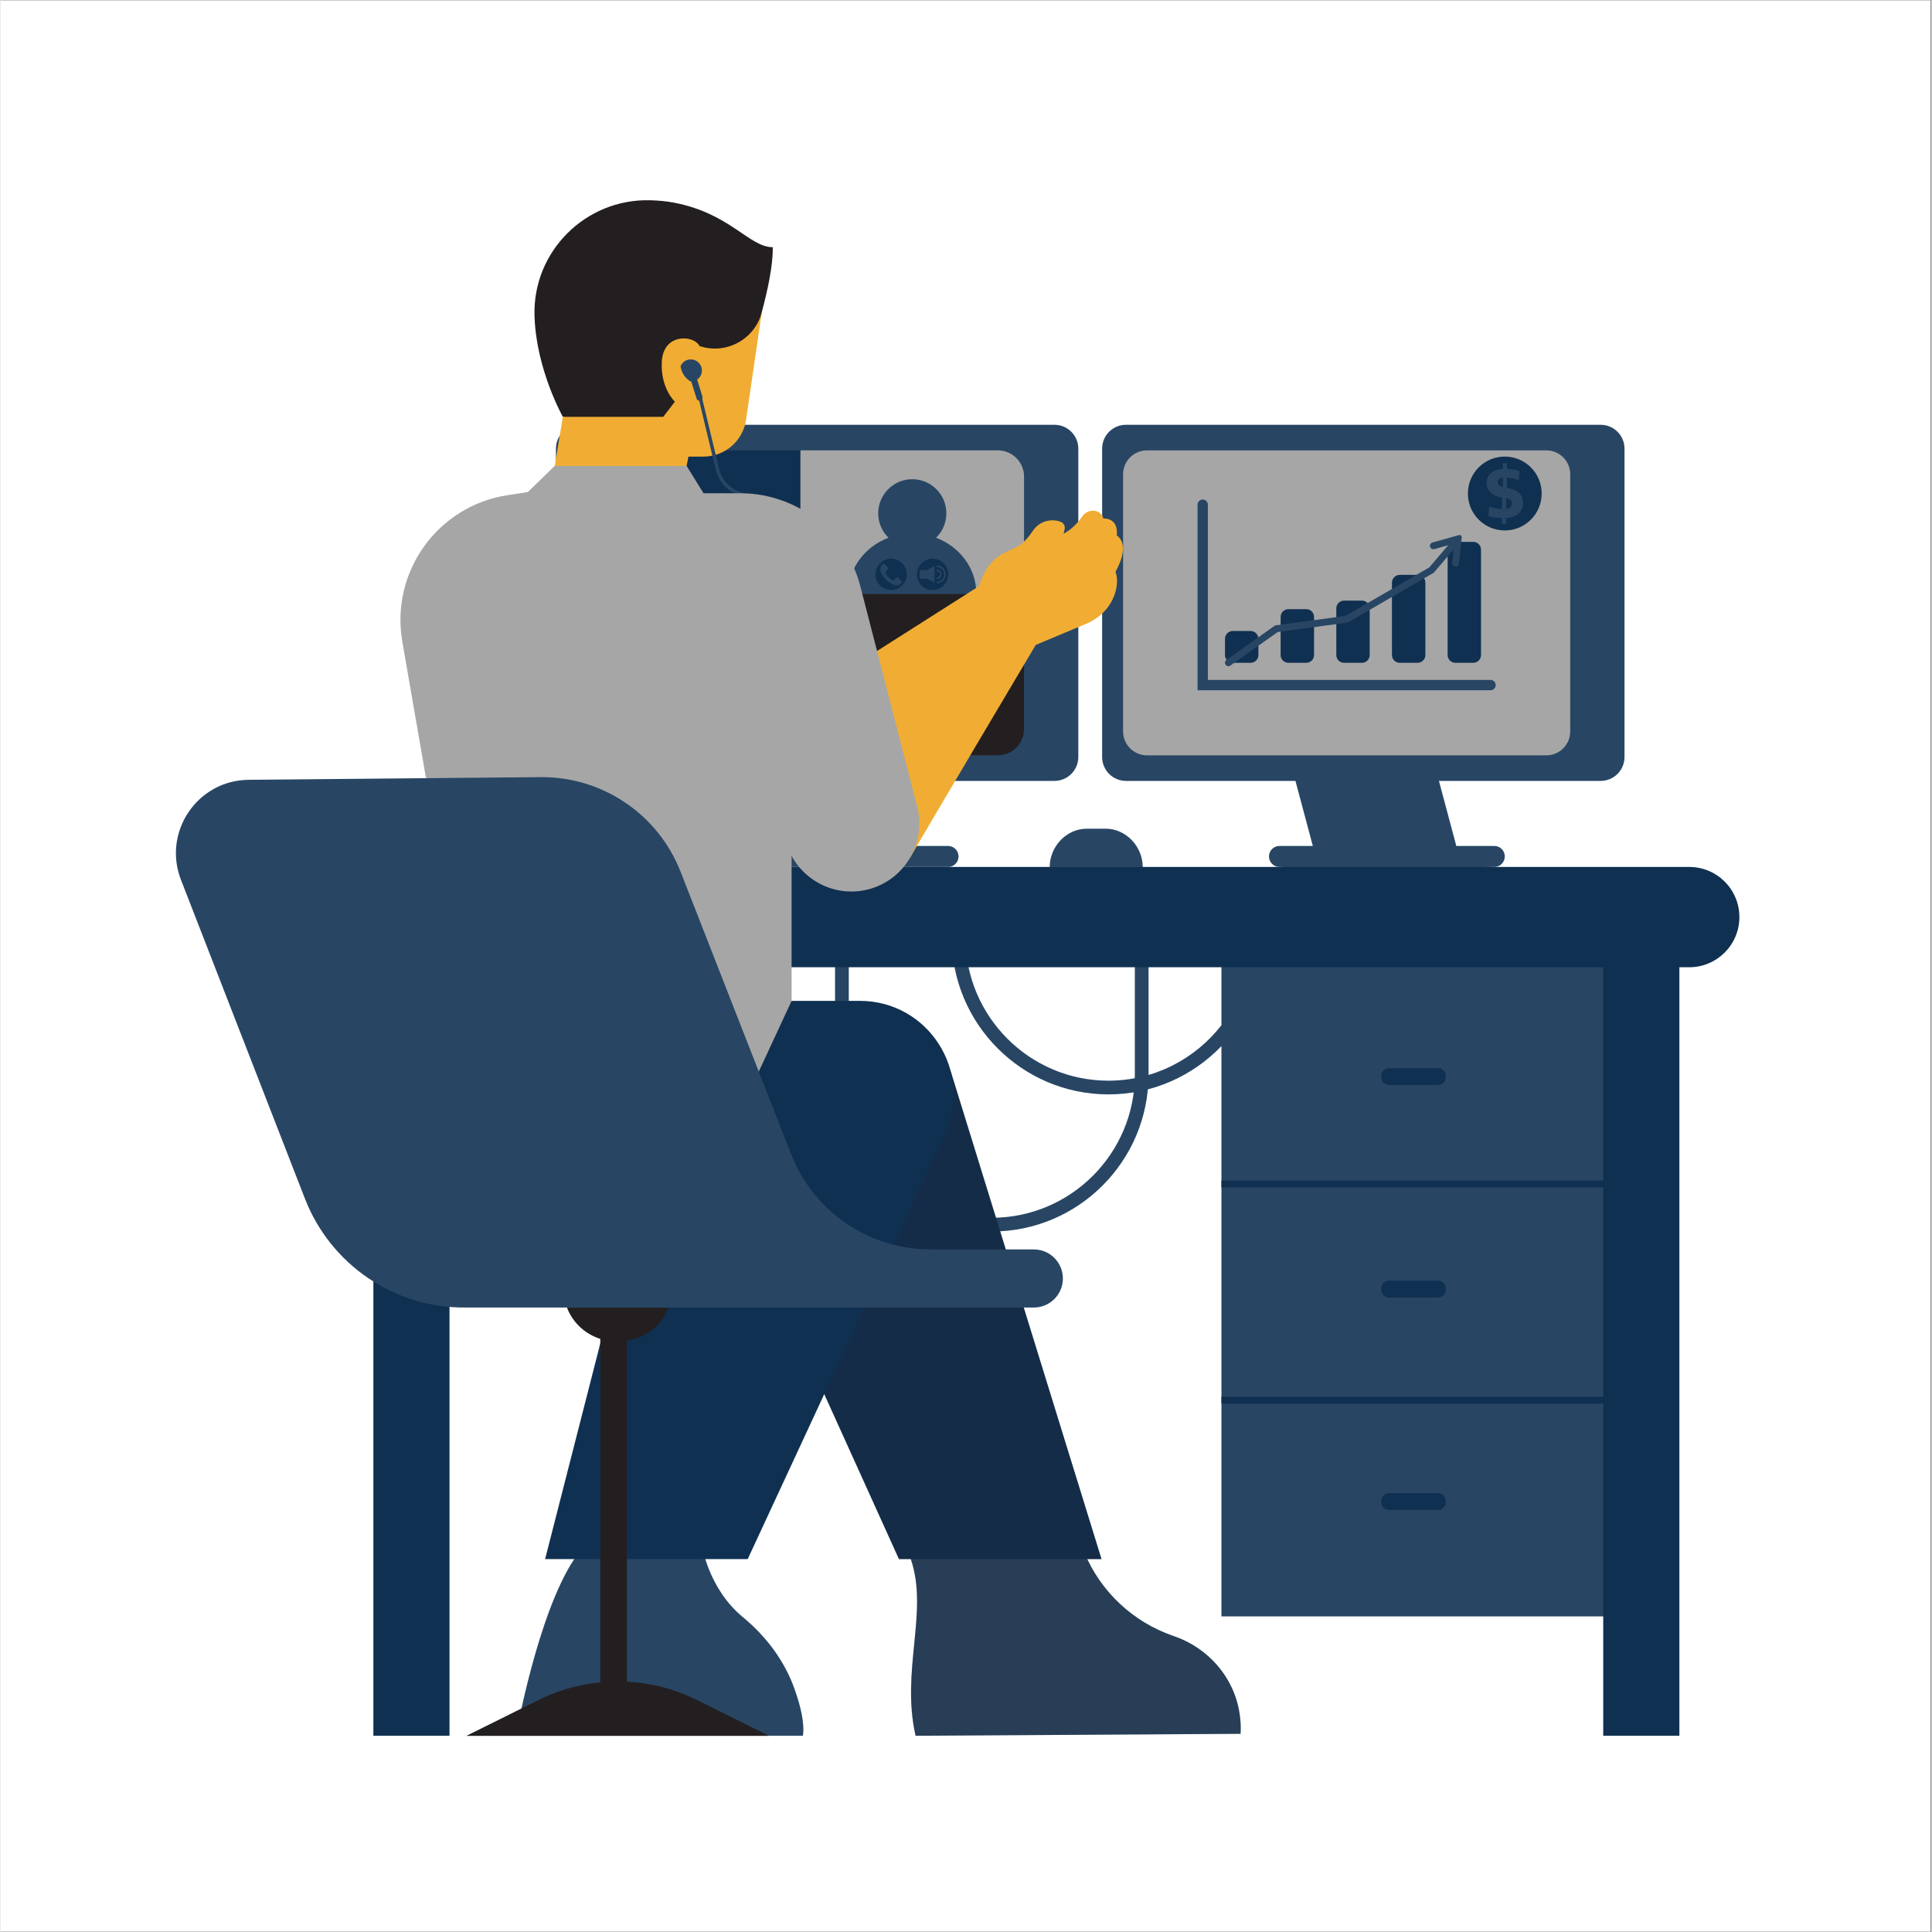 <svg xmlns="http://www.w3.org/2000/svg" xmlns:xlink="http://www.w3.org/1999/xlink" width="300" zoomAndPan="magnify" viewBox="0 0 224.88 225" height="300" preserveAspectRatio="xMidYMid meet" version="1.0"><rect x="0" y="0" width="224.88" height="225" fill="#808080" stroke="none"/><defs><filter x="0%" y="0%" width="100%" height="100%" id="b2c0f4a42b"><feColorMatrix values="0 0 0 0 1 0 0 0 0 1 0 0 0 0 1 0 0 0 1 0" color-interpolation-filters="sRGB"/></filter><clipPath id="057a8d653d"><path d="M 0 0.059 L 224.762 0.059 L 224.762 224.938 L 0 224.938 Z M 0 0.059 " clip-rule="nonzero"/></clipPath><clipPath id="966deffa9c"><path d="M 64 49 L 190 49 L 190 202.223 L 64 202.223 Z M 64 49 " clip-rule="nonzero"/></clipPath><clipPath id="dd5779727f"><path d="M 91 124 L 145 124 L 145 202.223 L 91 202.223 Z M 91 124 " clip-rule="nonzero"/></clipPath><mask id="bccf69135a"><g filter="url(#b2c0f4a42b)"><rect x="-22.488" width="269.856" fill="#000000" y="-22.5" height="270" fill-opacity="0.2"/></g></mask><clipPath id="7320c9bb55"><path d="M 1 0.555 L 53.645 0.555 L 53.645 78.223 L 1 78.223 Z M 1 0.555 " clip-rule="nonzero"/></clipPath><clipPath id="9552310c3f"><rect x="0" width="54" y="0" height="79"/></clipPath><clipPath id="da07f6a9d1"><path d="M 60 65 L 190 65 L 190 202.223 L 60 202.223 Z M 60 65 " clip-rule="nonzero"/></clipPath><clipPath id="fd7af64472"><path d="M 62 23.07 L 120 23.07 L 120 88 L 62 88 Z M 62 23.07 " clip-rule="nonzero"/></clipPath><clipPath id="e46d899cbf"><path d="M 43 52 L 202.512 52 L 202.512 202.223 L 43 202.223 Z M 43 52 " clip-rule="nonzero"/></clipPath><clipPath id="1b8ab5ac91"><path d="M 54 152 L 90 152 L 90 202.223 L 54 202.223 Z M 54 152 " clip-rule="nonzero"/></clipPath></defs><g clip-path="url(#057a8d653d)"><path fill="#ffffff" d="M 0 0.059 L 224.879 0.059 L 224.879 224.941 L 0 224.941 Z M 0 0.059 " fill-opacity="1" fill-rule="nonzero"/><path fill="#ffffff" d="M 0 0.059 L 224.879 0.059 L 224.879 224.941 L 0 224.941 Z M 0 0.059 " fill-opacity="1" fill-rule="nonzero"/></g><g clip-path="url(#966deffa9c)"><path fill="#284664" d="M 115.445 143.422 C 105.379 143.422 97.188 135.223 97.188 125.148 L 97.188 108.215 L 98.789 108.215 L 98.789 125.148 C 98.789 134.34 106.262 141.82 115.445 141.82 C 124.629 141.82 132.102 134.34 132.102 125.148 L 132.102 108.215 L 133.699 108.215 L 133.699 125.148 C 133.703 135.223 125.516 143.422 115.445 143.422 Z M 186.348 49.469 L 131.07 49.469 C 129.539 49.469 128.293 50.715 128.293 52.25 L 128.293 88.164 C 128.293 89.699 129.539 90.945 131.07 90.945 L 186.348 90.945 C 187.883 90.945 189.129 89.699 189.129 88.164 L 189.129 52.25 C 189.129 50.715 187.887 49.469 186.348 49.469 Z M 111.574 99.742 C 111.574 99.066 111.027 98.52 110.355 98.52 L 105.934 98.52 L 103.91 90.945 L 122.738 90.945 C 124.273 90.945 125.52 89.699 125.52 88.164 L 125.52 52.25 C 125.52 50.715 124.273 49.469 122.738 49.469 L 67.461 49.469 C 65.93 49.469 64.684 50.715 64.684 52.25 L 64.684 88.164 C 64.684 89.699 65.93 90.945 67.461 90.945 L 87.195 90.945 L 89.219 98.52 L 85.332 98.52 C 84.656 98.52 84.109 99.066 84.109 99.742 C 84.109 100.418 84.656 100.965 85.332 100.965 L 110.355 100.965 C 111.027 100.965 111.574 100.418 111.574 99.742 Z M 136.676 190.551 L 136.574 190.516 C 131.887 188.902 128.102 185.359 126.211 180.773 C 126.199 180.746 126.191 180.727 126.191 180.727 L 114.074 174.34 L 106.012 181.574 C 108.109 187.676 104.832 194.547 106.57 202.145 L 144.418 201.918 C 144.473 201.109 144.418 200.277 144.285 199.461 C 143.629 195.312 140.641 191.914 136.676 190.551 Z M 136.676 190.551 " fill-opacity="1" fill-rule="nonzero"/></g><path fill="#a6a6a6" d="M 180.031 87.965 L 133.512 87.965 C 131.977 87.965 130.734 86.719 130.734 85.184 L 130.734 55.234 C 130.734 53.699 131.977 52.453 133.512 52.453 L 180.031 52.453 C 181.562 52.453 182.809 53.699 182.809 55.234 L 182.809 85.18 C 182.809 86.719 181.562 87.965 180.031 87.965 Z M 119.199 55.504 L 119.199 69.176 L 107.035 73.84 L 93.16 69.176 L 89.938 63.82 L 93.16 52.449 L 116.152 52.449 C 117.832 52.453 119.199 53.82 119.199 55.504 Z M 113.648 69.141 C 113.648 66.188 111.703 63.66 108.957 62.625 C 109.695 61.902 110.152 60.898 110.152 59.781 C 110.152 57.586 108.375 55.809 106.184 55.809 C 103.992 55.809 102.215 57.586 102.215 59.781 C 102.215 60.898 102.672 61.902 103.414 62.625 C 100.664 63.66 98.719 66.188 98.719 69.141 C 98.719 69.152 98.719 69.164 98.719 69.18 L 106.188 71.285 L 113.656 69.18 C 113.645 69.164 113.648 69.148 113.648 69.141 Z M 113.648 69.141 " fill-opacity="1" fill-rule="nonzero"/><path fill="#103051" d="M 128.223 181.574 L 104.633 181.574 L 92.133 153.965 L 110.664 124.773 Z M 103.719 65.059 C 102.711 65.059 101.891 65.879 101.891 66.891 C 101.891 67.898 102.711 68.719 103.719 68.719 C 104.727 68.719 105.547 67.898 105.547 66.891 C 105.547 65.879 104.727 65.059 103.719 65.059 Z M 108.551 65.059 C 107.543 65.059 106.723 65.879 106.723 66.891 C 106.723 67.898 107.543 68.719 108.551 68.719 C 109.559 68.719 110.379 67.898 110.379 66.891 C 110.379 65.879 109.562 65.059 108.551 65.059 Z M 108.551 65.059 " fill-opacity="1" fill-rule="nonzero"/><g clip-path="url(#dd5779727f)"><g mask="url(#bccf69135a)"><g transform="matrix(1, 0, 0, 1, 91, 124)"><g clip-path="url(#9552310c3f)"><g clip-path="url(#7320c9bb55)"><path fill="#231f20" d="M 53.414 77.922 L 15.566 78.148 C 13.828 70.551 17.109 63.68 15.008 57.578 L 13.633 57.578 L 1.133 29.965 L 19.664 0.777 L 37.219 57.582 L 35.562 57.582 C 37.551 61.777 41.16 65.004 45.57 66.52 L 45.672 66.555 C 49.637 67.918 52.625 71.32 53.285 75.469 C 53.414 76.277 53.469 77.109 53.414 77.922 Z M 53.414 77.922 " fill-opacity="1" fill-rule="nonzero"/></g></g></g></g></g><g clip-path="url(#da07f6a9d1)"><path fill="#284664" d="M 189.129 109.938 L 189.129 188.242 L 142.188 188.242 L 142.188 121.828 C 138.859 125.293 134.195 127.453 129.031 127.453 C 118.965 127.453 110.777 119.254 110.777 109.18 L 110.777 105.84 L 112.375 105.84 L 112.375 109.18 C 112.375 118.375 119.848 125.855 129.031 125.855 C 134.375 125.855 139.137 123.32 142.188 119.391 L 142.188 109.938 L 145.672 109.938 C 145.684 109.688 145.688 109.434 145.688 109.18 L 145.688 105.84 L 147.289 105.84 L 147.289 109.18 C 147.289 109.434 147.281 109.688 147.27 109.938 Z M 86.457 188.332 C 82.391 184.98 81.664 179.867 81.664 179.867 C 81.664 179.867 72.031 175.141 67.57 180.547 C 63.109 185.949 60.344 200.547 60.344 200.547 L 72.07 198.504 L 89.516 202.145 L 93.449 202.145 C 93.66 200.723 93.188 198.727 92.5 196.773 C 91.332 193.441 89.18 190.578 86.457 188.332 Z M 104.52 67.266 C 104.473 67.215 104.387 67.215 104.34 67.262 L 104.098 67.504 C 104.012 67.586 103.879 67.598 103.785 67.527 C 103.441 67.285 103.215 67 103.094 66.824 C 103.027 66.727 103.039 66.594 103.121 66.512 L 103.359 66.277 C 103.41 66.23 103.41 66.148 103.359 66.098 L 102.938 65.672 C 102.887 65.621 102.805 65.621 102.754 65.676 L 102.68 65.762 C 102.457 66.008 102.402 66.363 102.539 66.672 C 102.648 66.914 102.82 67.207 103.098 67.488 C 103.379 67.77 103.684 67.949 103.949 68.074 C 104.285 68.23 104.684 68.152 104.93 67.875 C 104.977 67.824 104.977 67.75 104.926 67.703 Z M 107.293 66.371 C 107.148 66.371 107.031 66.488 107.031 66.637 L 107.031 67.145 C 107.031 67.289 107.148 67.406 107.293 67.406 L 107.895 67.406 L 108.77 67.844 L 108.77 65.934 L 107.895 66.371 Z M 109.027 65.844 L 109.027 66.027 C 109.504 66.027 109.891 66.414 109.891 66.891 C 109.891 67.367 109.504 67.754 109.027 67.754 L 109.027 67.938 C 109.602 67.938 110.074 67.465 110.074 66.891 C 110.07 66.309 109.602 65.844 109.027 65.844 Z M 109.594 66.891 C 109.594 66.578 109.336 66.32 109.023 66.32 L 109.023 66.504 C 109.234 66.504 109.41 66.68 109.41 66.891 C 109.41 67.102 109.234 67.277 109.023 67.277 L 109.023 67.457 C 109.34 67.453 109.594 67.203 109.594 66.891 Z M 109.594 66.891 " fill-opacity="1" fill-rule="nonzero"/></g><g clip-path="url(#fd7af64472)"><path fill="#231f20" d="M 119.199 84.91 C 119.199 86.598 117.832 87.961 116.152 87.961 L 93.16 87.961 L 89.938 75.336 L 93.16 69.176 L 119.199 69.176 Z M 88.641 36.414 C 89.289 34.012 89.984 30.91 89.934 28.789 C 87.188 28.789 84.973 24.84 78.414 23.598 C 77.539 23.43 76.602 23.348 75.641 23.32 C 68.148 23.133 61.969 29.266 62.188 36.766 C 62.188 36.828 62.191 36.887 62.195 36.949 C 62.422 43.109 65.492 48.547 65.492 48.547 C 65.492 48.547 79.938 50.91 80.566 50.711 C 81.188 50.512 87.918 41.102 88.641 36.414 Z M 88.641 36.414 " fill-opacity="1" fill-rule="nonzero"/></g><path fill="#f1ad33" d="M 129.844 66.59 C 130.098 67.266 130.066 68.004 129.898 68.711 C 129.48 70.492 128.16 71.922 126.48 72.629 L 120.562 75.105 C 120.562 75.105 106.871 98.156 105.949 99.863 L 99.59 77.398 L 113.953 68.266 C 115.297 64.078 117.613 64.449 118.988 63.27 C 119.469 62.863 119.883 62.332 120.227 61.82 C 120.93 60.754 122.273 60.324 123.465 60.77 C 123.816 60.902 124.012 61.277 123.926 61.645 L 123.801 62.152 C 123.801 62.152 124.992 61.613 125.969 60.148 C 126.613 59.184 128.16 59.262 128.43 60.379 C 130.34 60.379 129.992 62.355 129.992 62.355 C 131.703 63.559 129.844 66.59 129.844 66.59 Z M 129.844 66.59 " fill-opacity="1" fill-rule="nonzero"/><g clip-path="url(#e46d899cbf)"><path fill="#103051" d="M 67.117 84.91 L 67.117 55.504 C 67.117 53.816 68.484 52.453 70.168 52.453 L 93.156 52.453 L 93.156 87.965 L 70.172 87.965 C 68.484 87.965 67.117 86.598 67.117 84.91 Z M 196.676 100.965 L 173.969 100.965 L 156.77 99.863 L 148.945 100.965 L 133.023 100.965 L 126.316 98.887 L 122.191 100.965 L 82.066 100.965 C 78.844 100.965 76.234 103.578 76.234 106.805 C 76.234 110.027 78.844 112.645 82.066 112.645 L 186.652 112.645 L 186.652 202.145 L 195.52 202.145 L 195.52 112.645 L 196.672 112.645 C 199.895 112.645 202.508 110.027 202.508 106.805 C 202.512 103.578 199.898 100.965 196.676 100.965 Z M 43.422 202.145 L 52.289 202.145 L 52.289 109.562 L 43.422 109.562 Z M 100.086 116.562 L 92.129 116.562 C 79.418 118.555 72.34 146.719 72.34 146.719 L 63.422 181.574 L 87.016 181.574 L 109.98 132.082 C 113.344 124.848 108.062 116.562 100.086 116.562 Z M 143.508 77.191 L 145.582 77.191 C 146.082 77.191 146.492 76.789 146.492 76.285 L 146.492 74.391 C 146.492 73.895 146.086 73.484 145.582 73.484 L 143.508 73.484 C 143.008 73.484 142.602 73.891 142.602 74.391 L 142.602 76.285 C 142.602 76.789 143.008 77.191 143.508 77.191 Z M 156.473 77.191 L 158.547 77.191 C 159.047 77.191 159.453 76.789 159.453 76.285 L 159.453 70.852 C 159.453 70.352 159.051 69.945 158.547 69.945 L 156.473 69.945 C 155.973 69.945 155.566 70.348 155.566 70.852 L 155.566 76.285 C 155.566 76.789 155.969 77.191 156.473 77.191 Z M 162.953 77.191 L 165.031 77.191 C 165.527 77.191 165.938 76.789 165.938 76.285 L 165.938 67.855 C 165.938 67.355 165.531 66.949 165.031 66.949 L 162.953 66.949 C 162.457 66.949 162.047 67.352 162.047 67.855 L 162.047 76.285 C 162.047 76.789 162.453 77.191 162.953 77.191 Z M 169.438 77.191 L 171.512 77.191 C 172.012 77.191 172.418 76.789 172.418 76.285 L 172.418 64.016 C 172.418 63.516 172.016 63.105 171.512 63.105 L 169.438 63.105 C 168.938 63.105 168.531 63.512 168.531 64.016 L 168.531 76.285 C 168.531 76.789 168.934 77.191 169.438 77.191 Z M 149.988 77.191 L 152.066 77.191 C 152.566 77.191 152.973 76.789 152.973 76.285 L 152.973 71.848 C 152.973 71.348 152.57 70.941 152.066 70.941 L 149.988 70.941 C 149.492 70.941 149.082 71.344 149.082 71.848 L 149.082 76.285 C 149.082 76.789 149.492 77.191 149.988 77.191 Z M 175.188 61.777 C 177.562 61.777 179.484 59.852 179.484 57.473 C 179.484 55.098 177.562 53.172 175.188 53.172 C 172.812 53.172 170.891 55.098 170.891 57.473 C 170.887 59.852 172.812 61.777 175.188 61.777 Z M 142.188 163.465 L 186.652 163.465 L 186.652 162.664 L 142.188 162.664 Z M 142.188 138.281 L 186.652 138.281 L 186.652 137.484 L 142.188 137.484 Z M 167.418 126.359 C 167.914 126.359 168.312 125.961 168.312 125.469 L 168.312 125.293 C 168.312 124.797 167.91 124.398 167.418 124.398 L 161.699 124.398 C 161.203 124.398 160.805 124.801 160.805 125.293 L 160.805 125.469 C 160.805 125.965 161.207 126.359 161.699 126.359 Z M 167.418 151.105 C 167.914 151.105 168.312 150.703 168.312 150.211 L 168.312 150.035 C 168.312 149.543 167.91 149.145 167.418 149.145 L 161.699 149.145 C 161.203 149.145 160.805 149.543 160.805 150.035 L 160.805 150.211 C 160.805 150.707 161.207 151.105 161.699 151.105 Z M 167.418 173.887 L 161.699 173.887 C 161.203 173.887 160.805 174.289 160.805 174.781 L 160.805 174.957 C 160.805 175.453 161.207 175.852 161.699 175.852 L 167.418 175.852 C 167.914 175.852 168.312 175.449 168.312 174.957 L 168.312 174.781 C 168.316 174.289 167.914 173.887 167.418 173.887 Z M 167.418 173.887 " fill-opacity="1" fill-rule="nonzero"/></g><path fill="#a6a6a6" d="M 49.531 90.504 L 46.793 74.715 C 45.387 66.594 50.918 58.906 59.055 57.668 L 61.406 57.309 L 64.547 54.258 C 64.547 54.258 72.848 51.418 73.113 51.352 C 73.379 51.289 79.902 54.258 79.902 54.258 L 81.871 57.441 L 85.473 57.441 L 85.879 57.301 C 86.09 57.387 86.695 57.449 86.969 57.465 C 93.207 57.82 98.555 62.168 100.137 68.285 L 106.754 93.914 C 107.816 98.02 105.461 102.23 101.41 103.477 C 97.738 104.602 93.887 102.922 92.129 99.676 L 92.129 116.562 L 84.68 132.613 Z M 49.531 90.504 " fill-opacity="1" fill-rule="nonzero"/><path fill="#f1ad33" d="M 86.824 48.887 C 86.465 51.352 84.355 53.176 81.867 53.176 L 80.117 53.176 L 79.902 54.258 L 64.547 54.258 L 65.488 48.543 L 77.18 48.543 L 78.539 46.777 C 78.539 46.777 76.859 45.254 77.012 42.137 C 77.18 38.727 80.797 39.023 81.398 40.297 C 81.398 40.297 81.418 40.305 81.457 40.316 C 84.523 41.32 87.805 39.527 88.648 36.41 Z M 86.824 48.887 " fill-opacity="1" fill-rule="nonzero"/><path fill="#284664" d="M 123.723 148.891 C 123.723 150.758 122.211 152.273 120.344 152.273 L 77.738 152.273 L 73.371 155.219 L 65.969 152.273 L 54.16 152.273 C 45.898 152.352 38.453 147.305 35.453 139.598 L 21.016 102.469 C 18.848 96.895 22.918 90.871 28.895 90.816 L 62.902 90.504 C 70.094 90.438 76.582 94.824 79.203 101.527 L 92.074 134.426 C 94.691 141.109 101.133 145.508 108.309 145.508 L 120.344 145.508 C 122.211 145.508 123.723 147.023 123.723 148.891 Z M 80.398 44.441 C 80.414 44.441 80.43 44.438 80.445 44.438 L 81.062 46.418 C 81.105 46.559 81.23 46.652 81.367 46.668 L 83.277 54.613 C 83.559 55.883 84.379 56.895 85.469 57.445 L 86.137 57.445 C 86.414 57.445 86.691 57.457 86.965 57.469 C 85.352 57.305 84.023 56.145 83.668 54.523 L 81.73 46.469 C 81.77 46.387 81.781 46.293 81.75 46.199 L 81.129 44.207 C 81.465 43.977 81.684 43.59 81.684 43.148 C 81.684 42.434 81.102 41.855 80.391 41.855 C 79.855 41.855 79.395 42.18 79.199 42.645 C 79.207 42.648 79.273 43.805 80.398 44.441 Z M 128.699 96.508 L 126.512 96.508 C 124.125 96.508 122.188 98.594 122.188 100.98 L 133.023 100.98 C 133.02 98.594 131.086 96.508 128.699 96.508 Z M 143.227 77.516 L 148.73 73.613 L 156.902 72.5 L 166.918 66.699 L 169.223 64 L 169.059 65.543 C 169.035 65.762 169.191 65.957 169.414 65.98 C 169.633 66.004 169.832 65.848 169.855 65.625 L 170.176 62.594 C 170.195 62.41 170.023 62.266 169.848 62.316 L 166.762 63.18 C 166.551 63.238 166.426 63.461 166.484 63.672 C 166.543 63.883 166.766 64.012 166.977 63.949 L 168.602 63.492 L 166.398 66.074 L 156.641 71.723 L 148.434 72.84 L 142.777 76.848 C 142.594 76.973 142.547 77.223 142.672 77.406 C 142.797 77.594 143.047 77.641 143.227 77.516 Z M 177.305 58.613 C 177.305 58.887 177.25 59.129 177.145 59.336 C 177.039 59.543 176.898 59.719 176.719 59.867 C 176.543 60.012 176.336 60.121 176.094 60.195 C 175.855 60.273 175.602 60.312 175.34 60.32 L 175.34 61 L 174.867 61 L 174.867 60.32 C 174.523 60.309 174.23 60.293 173.977 60.266 C 173.727 60.242 173.492 60.191 173.273 60.117 L 173.375 58.992 C 173.5 59.043 173.617 59.082 173.734 59.117 C 173.848 59.152 173.961 59.18 174.078 59.207 C 174.191 59.23 174.312 59.25 174.445 59.262 C 174.57 59.273 174.715 59.277 174.867 59.277 L 174.867 57.945 C 174.617 57.906 174.379 57.844 174.16 57.75 C 173.941 57.66 173.754 57.543 173.594 57.406 C 173.434 57.266 173.305 57.102 173.211 56.914 C 173.113 56.723 173.066 56.512 173.066 56.273 C 173.066 55.977 173.121 55.719 173.23 55.516 C 173.34 55.312 173.488 55.145 173.664 55.012 C 173.844 54.887 174.047 54.793 174.277 54.73 C 174.508 54.668 174.734 54.633 174.965 54.625 L 174.965 53.953 L 175.438 53.953 L 175.438 54.625 C 175.699 54.625 175.965 54.641 176.23 54.684 C 176.5 54.723 176.719 54.785 176.898 54.867 L 176.805 55.934 C 176.551 55.816 176.312 55.734 176.082 55.691 C 175.852 55.648 175.637 55.621 175.438 55.613 L 175.438 56.809 C 175.68 56.863 175.914 56.93 176.141 57.004 C 176.367 57.078 176.566 57.18 176.738 57.309 C 176.91 57.441 177.043 57.613 177.148 57.82 C 177.25 58.031 177.305 58.293 177.305 58.613 Z M 174.969 55.613 C 174.777 55.625 174.629 55.68 174.512 55.777 C 174.402 55.879 174.344 56.004 174.344 56.156 C 174.344 56.277 174.391 56.395 174.488 56.504 C 174.586 56.613 174.742 56.684 174.965 56.707 L 174.965 55.613 Z M 176.023 58.602 C 176.023 58.453 175.969 58.332 175.863 58.23 C 175.754 58.129 175.582 58.059 175.34 58.016 L 175.34 59.277 C 175.59 59.254 175.77 59.18 175.871 59.055 C 175.973 58.938 176.023 58.781 176.023 58.602 Z M 173.969 98.52 L 169.543 98.52 L 167.203 89.762 L 150.492 89.762 L 152.832 98.52 L 148.945 98.52 C 148.27 98.52 147.727 99.066 147.727 99.742 C 147.727 100.418 148.27 100.965 148.945 100.965 L 173.969 100.965 C 174.641 100.965 175.188 100.418 175.188 99.742 C 175.188 99.066 174.641 98.52 173.969 98.52 Z M 174.129 79.785 C 174.129 79.453 173.859 79.184 173.527 79.184 L 140.609 79.184 L 140.609 58.777 C 140.609 58.449 140.34 58.176 140.008 58.176 C 139.676 58.176 139.406 58.449 139.406 58.777 L 139.406 80.387 L 173.523 80.387 C 173.863 80.387 174.129 80.117 174.129 79.785 Z M 174.129 79.785 " fill-opacity="1" fill-rule="nonzero"/><g clip-path="url(#1b8ab5ac91)"><path fill="#231f20" d="M 81.477 198.164 L 89.516 202.156 L 54.254 202.156 L 62.289 198.164 C 64.676 196.922 67.242 196.18 69.848 195.926 L 69.848 155.922 C 68.102 155.375 66.652 154.059 65.969 152.285 L 77.801 152.285 C 76.992 154.375 75.121 155.828 72.949 156.137 L 72.949 195.844 C 75.883 195.996 78.797 196.766 81.477 198.164 Z M 81.477 198.164 " fill-opacity="1" fill-rule="nonzero"/></g></svg>